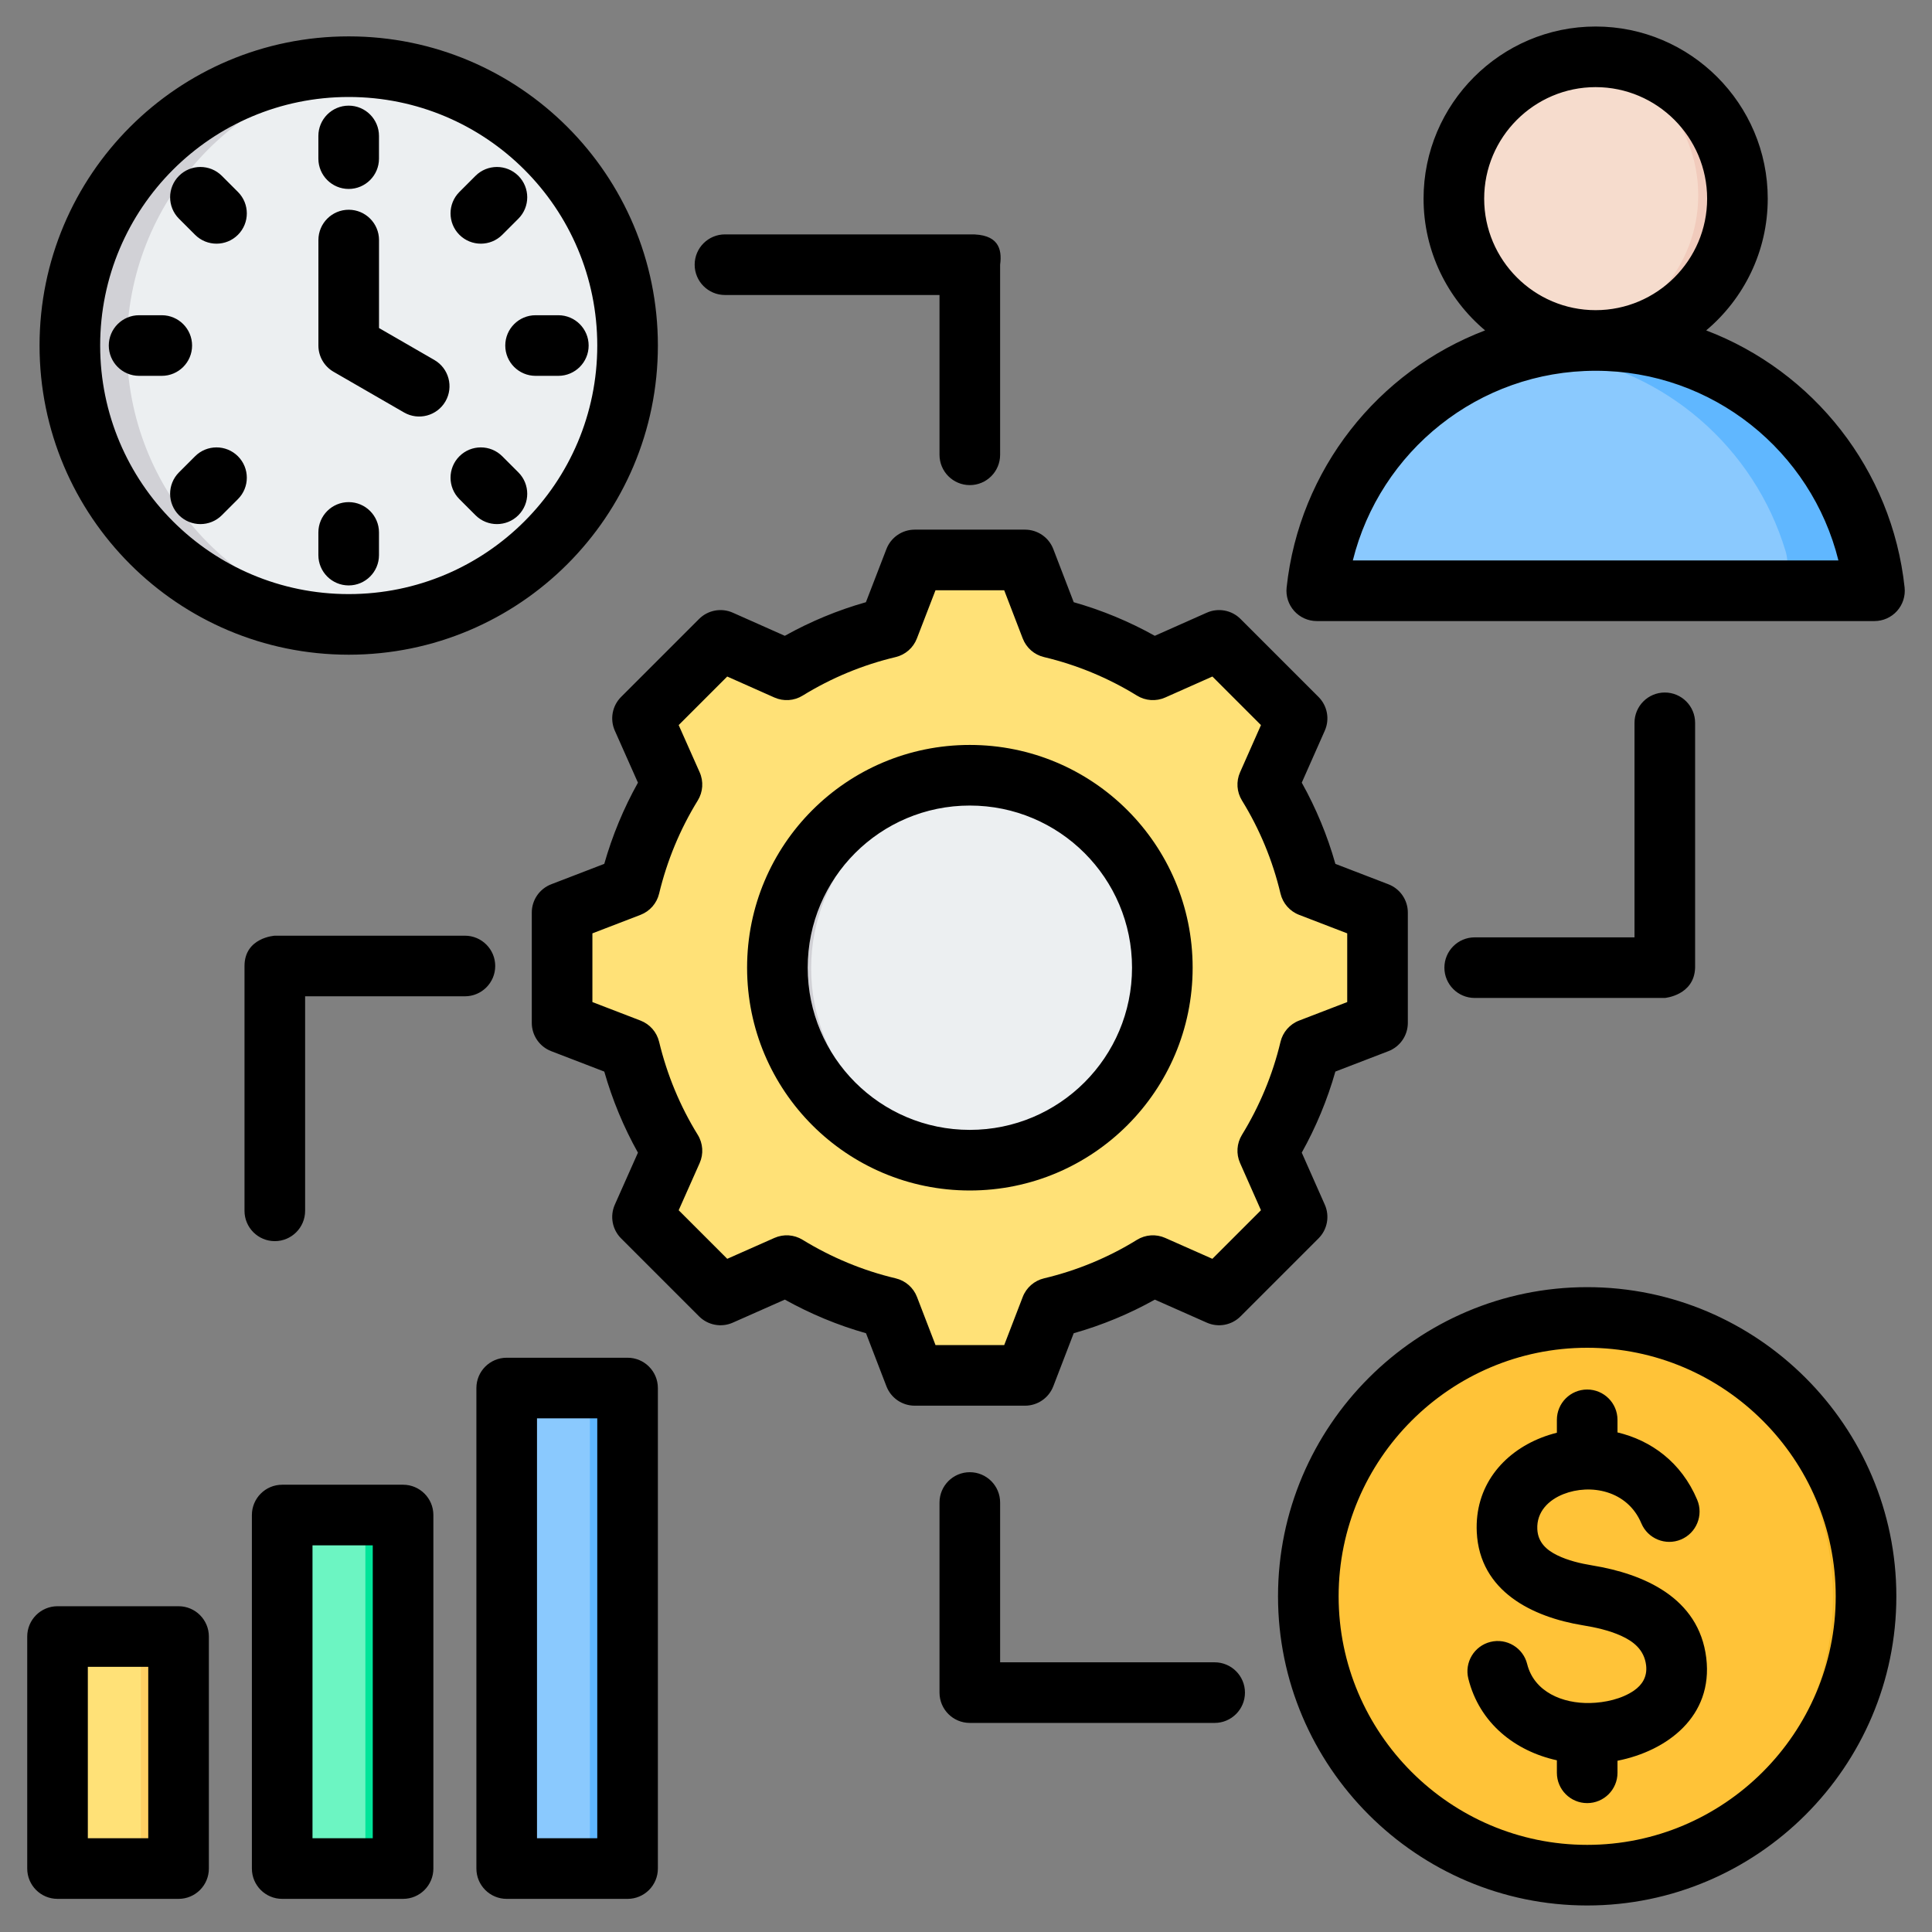 <svg xmlns="http://www.w3.org/2000/svg" clip-rule="evenodd" fill-rule="evenodd" stroke-linejoin="round" stroke-miterlimit="2" viewBox="0 0 510 510"><rect x="0" y="0" width="510" height="510" fill="#808080" stroke="none"/><path d="m92.107 17.79c40.664 0 73.611 32.947 73.611 73.612 0 40.664-32.947 73.611-73.611 73.611-40.665 0-73.612-32.947-73.612-73.611 0-40.665 32.947-73.612 73.612-73.612z" fill="#eceff1"></path><path d="m99.607 164.636c-2.466.25-4.969.377-7.5.377-40.665 0-73.612-32.947-73.612-73.611 0-40.665 32.947-73.612 73.612-73.612 2.531 0 5.034.128 7.5.377-37.14 3.756-66.112 35.102-66.112 73.235 0 38.132 28.972 69.478 66.112 73.234z" fill="#d1d1d6"></path><path d="m162.718 366.597c.796 0 1.559.316 2.121.878.563.563.879 1.326.879 2.122v120.846c0 .796-.316 1.559-.879 2.122-.562.562-1.325.878-2.121.878h-25.908c-.796 0-1.559-.316-2.121-.878-.563-.563-.879-1.326-.879-2.122v-120.846c0-.796.316-1.559.879-2.122.562-.562 1.325-.878 2.121-.878z" fill="#8ac9fe"></path><path d="m152.718 366.597h10c.796 0 1.559.316 2.121.878.563.563.879 1.326.879 2.122v120.846c0 .796-.316 1.559-.879 2.122-.562.562-1.325.878-2.121.878h-10c.796 0 1.559-.316 2.121-.878.563-.563.879-1.326.879-2.122v-120.846c0-.796-.316-1.559-.879-2.122-.562-.562-1.325-.878-2.121-.878z" fill="#60b7ff"></path><path d="m103.454 400.119c.796 0 1.559.316 2.121.879.563.562.879 1.325.879 2.121v87.324c0 .796-.316 1.559-.879 2.122-.562.562-1.325.878-2.121.878h-25.908c-.796 0-1.559-.316-2.122-.878-.562-.563-.878-1.326-.878-2.122v-87.324c0-.796.316-1.559.878-2.121.563-.563 1.326-.879 2.122-.879z" fill="#6cf5c2"></path><path d="m93.454 400.119h10c.796 0 1.559.316 2.121.879.563.562.879 1.325.879 2.121v87.324c0 .796-.316 1.559-.879 2.122-.562.562-1.325.878-2.121.878h-10c.796 0 1.559-.316 2.121-.878.563-.563.879-1.326.879-2.122v-87.324c0-.796-.316-1.559-.879-2.121-.562-.563-1.325-.879-2.121-.879z" fill="#00e499"></path><path d="m15.24 435.193c0-1.657 1.343-3 3-3h25.95c1.657 0 3 1.343 3 3v55.25c0 1.657-1.343 3-3 3h-25.95c-1.657 0-3-1.343-3-3z" fill="#ffe177"></path><path d="m34.19 432.193h10c1.657 0 3 1.343 3 3v55.25c0 1.657-1.343 3-3 3h-10c1.657 0 3-1.343 3-3v-55.25c0-1.657-1.343-3-3-3z" fill="#ffd064"></path><path d="m277.831 164.387c9.662 2.299 18.885 6.122 27.332 11.328l17.761-7.879 20.926 20.925-7.879 17.761c5.205 8.448 9.029 17.671 11.328 27.333l18.122 6.975v29.606l-18.122 6.975c-2.299 9.649-6.123 18.872-11.328 27.319l7.879 17.761-20.926 20.939-17.761-7.893c-8.447 5.206-17.67 9.042-27.332 11.342l-6.975 18.109h-29.606l-6.975-18.122c-9.649-2.3-18.872-6.123-27.32-11.329l-17.761 7.893-20.938-20.939 7.892-17.748c-5.205-8.46-9.042-17.683-11.341-27.332l-18.11-6.975v-29.606l18.11-6.975c2.299-9.662 6.136-18.885 11.341-27.333l-7.892-17.761 20.938-20.925 17.748 7.879c8.461-5.206 17.684-9.029 27.333-11.328l6.975-18.123h29.606z" fill="#ffe177"></path><path d="m316.957 170.484 5.967-2.648 20.926 20.925-7.879 17.761c5.205 8.448 9.029 17.671 11.328 27.333l18.122 6.975v29.606l-18.122 6.975c-2.299 9.649-6.123 18.872-11.328 27.319l7.879 17.761-20.926 20.939-5.967-2.648 18.29-18.291-7.892-17.761c5.205-8.447 9.029-17.67 11.328-27.319l18.123-6.975v-29.606l-18.123-6.975c-2.299-9.662-6.123-18.885-11.328-27.333l7.892-17.761zm-130.411 0 2.648-2.648 17.748 7.879c-1.253.698-2.493 1.421-3.707 2.183zm91.285-6.097c9.662 2.299 18.885 6.122 27.332 11.328l-4.895 2.183c-8.448-5.206-21.391-11.212-31.053-13.511l-6.975-18.123h8.616zm-70.876 171.15-17.761 7.893-2.648-2.648 16.689-7.415c1.214.75 2.454 1.473 3.72 2.17zm98.208 0c-8.447 5.206-17.67 9.042-27.332 11.342l-6.975 18.109h-8.616l6.975-18.109c9.662-2.3 22.605-8.306 31.066-13.512z" fill="#ffd064"></path><path d="m256.054 207.126c26.79 0 48.505 21.716 48.505 48.505 0 26.78-21.715 48.495-48.505 48.495-26.779 0-48.495-21.715-48.495-48.495 0-26.789 21.716-48.505 48.495-48.505z" fill="#eceff1"></path><path d="m256.054 207.126c1.104 0 2.198.04 3.291.118-25.252 1.685-45.224 22.701-45.224 48.387 0 25.676 19.972 46.692 45.224 48.387-1.093.069-2.187.108-3.291.108-26.779 0-48.495-21.715-48.495-48.495 0-26.789 21.716-48.505 48.495-48.505z" fill="#d1d1d6"></path><path d="m419.025 495.187c-40.543 0-73.606-33.063-73.606-73.606s33.063-73.606 73.606-73.606 73.617 33.063 73.617 73.606-33.074 73.606-73.617 73.606z" fill="#ffc338"></path><path d="m483.853 421.581c0-39.177-30.604-71.203-69.212-73.48 1.446-.08 2.915-.126 4.384-.126 40.657 0 73.617 32.949 73.617 73.606s-32.96 73.606-73.617 73.606c-1.469 0-2.938-.045-4.384-.125 38.608-2.277 69.212-34.304 69.212-73.481z" fill="#f5b829"></path><path d="m360.286 158.917h121.939c3.417 0 6.347-1.469 8.382-4.208 2.034-2.739 2.608-5.982 1.617-9.242-9.19-30.483-37.482-52.689-70.964-52.689s-61.783 22.206-70.973 52.689c-.982 3.26-.417 6.503 1.617 9.242 2.035 2.739 4.973 4.208 8.382 4.208z" fill="#8ac9fe"></path><path d="m482.225 158.917c3.417 0 6.347-1.469 8.382-4.208 2.034-2.739 2.608-5.982 1.617-9.242-9.19-30.483-37.482-52.689-70.964-52.689-3.547 0-7.034.253-10.442.731 28.813 4.069 52.306 24.701 60.522 51.958.991 3.26.426 6.503-1.608 9.242-2.035 2.739-4.974 4.208-8.382 4.208z" fill="#60b7ff"></path><path d="m421.26 88.987c20.641 0 37.473-16.833 37.473-37.473 0-20.641-16.832-37.473-37.473-37.473s-37.473 16.832-37.473 37.473c0 20.64 16.832 37.473 37.473 37.473z" fill="#f6dccd"></path><path d="m421.26 14.041c20.693 0 37.473 16.78 37.473 37.473 0 20.701-16.78 37.473-37.473 37.473-1.774 0-3.521-.122-5.225-.357 18.223-2.547 32.256-18.188 32.256-37.116 0-18.919-14.033-34.569-32.256-37.108 1.704-.235 3.451-.365 5.225-.365z" fill="#f1cbbc"></path><path d="m450.392 87.219c28.272 10.765 49.047 36.712 52.377 67.875.241 2.257-.488 4.51-2.005 6.198s-3.68 2.652-5.95 2.652h-147.223c-2.27 0-4.434-.965-5.951-2.654s-2.246-3.943-2.003-6.2c3.346-31.163 24.128-57.109 52.392-67.873-9.922-8.347-16.244-20.85-16.244-34.779 0-25.021 20.397-45.438 45.418-45.438 25.043 0 45.437 20.418 45.437 45.438 0 13.93-6.322 26.433-16.248 34.781zm-29.189-5.344c16.225 0 29.437-13.228 29.437-29.437 0-16.21-13.212-29.438-29.437-29.438-16.208 0-29.418 13.229-29.418 29.438 0 16.208 13.21 29.437 29.418 29.437zm0 16c-30.958 0-56.943 21.312-64.09 50.069h128.185c-7.133-28.757-33.121-50.069-64.095-50.069zm-137.767 61.093c7.454 2.113 14.629 5.086 21.401 8.869l13.725-6.102c3.025-1.345 6.566-.688 8.907 1.653l20.587 20.587c2.338 2.338 2.997 5.873 1.658 8.896 0 0-6.082 13.729-6.082 13.729 3.787 6.778 6.763 13.963 8.877 21.441l13.996 5.386c3.088 1.189 5.126 4.157 5.126 7.466v29.121c0 3.31-2.038 6.277-5.126 7.466 0 0-14.001 5.389-14.001 5.388-2.118 7.454-5.104 14.63-8.876 21.401l6.086 13.738c1.339 3.023.68 6.558-1.658 8.896l-20.587 20.587c-2.338 2.338-5.874 2.997-8.897 1.658 0 0-13.724-6.079-13.723-6.079-6.763 3.784-13.955 6.758-21.416 8.871l-5.387 13.999c-1.189 3.089-4.157 5.126-7.466 5.126h-29.121c-3.31 0-6.278-2.037-7.466-5.126 0 0-5.387-13.997-5.387-13.997-7.475-2.118-14.657-5.106-21.431-8.879l-13.738 6.085c-3.023 1.339-6.559.68-8.897-1.658l-20.587-20.587c-2.341-2.341-2.998-5.882-1.653-8.907 0 0 6.1-13.719 6.101-13.719-3.782-6.759-6.757-13.948-8.886-21.405l-14.01-5.392c-3.089-1.189-5.127-4.156-5.127-7.466v-29.121c0-3.309 2.038-6.277 5.127-7.466 0 0 14.007-5.391 14.007-5.39 2.13-7.475 5.106-14.656 8.891-21.431l-6.103-13.724c-1.345-3.025-.688-6.566 1.653-8.907l20.587-20.587c2.341-2.341 5.882-2.998 8.907-1.653 0 0 13.725 6.102 13.725 6.102 6.774-3.784 13.952-6.758 21.408-8.871l5.415-14.033c1.191-3.086 4.157-5.12 7.464-5.12h29.121c3.311 0 6.28 2.039 7.467 5.13zm-13.462 9.573-4.891-12.728h-18.136l-4.916 12.739c-.949 2.46-3.049 4.294-5.614 4.903-8.672 2.061-16.943 5.488-24.545 10.172-2.248 1.385-5.034 1.572-7.447.499l-12.457-5.539-12.815 12.816 5.539 12.457c1.072 2.412.885 5.199-.5 7.447-4.687 7.607-8.115 15.885-10.205 24.591-.614 2.56-2.448 4.654-4.905 5.599 0 0-12.704 4.889-12.704 4.889v18.135l12.704 4.889c2.455.945 4.288 3.036 4.904 5.594 2.089 8.676 5.514 16.978 10.2 24.557 1.391 2.249 1.58 5.041.506 7.458l-5.539 12.456 12.821 12.822 12.461-5.52c2.404-1.065 5.178-.881 7.42.493 7.606 4.66 15.881 8.118 24.586 10.181 2.57.609 4.673 2.446 5.622 4.911 0 0 4.889 12.703 4.889 12.703h18.135l4.889-12.703c.948-2.463 3.049-4.3 5.616-4.91 8.668-2.06 16.963-5.483 24.534-10.165 2.246-1.389 5.033-1.58 7.448-.51 0 0 12.461 5.52 12.461 5.52l12.827-12.827-5.52-12.462c-1.064-2.404-.88-5.177.493-7.419 4.661-7.608 8.12-15.883 10.183-24.562.61-2.568 2.447-4.669 4.909-5.617 0 0 12.704-4.889 12.704-4.889v-18.135l-12.704-4.889c-2.464-.948-4.302-3.052-4.911-5.622-2.06-8.698-5.486-16.968-10.17-24.568-1.383-2.245-1.571-5.027-.504-7.437l5.52-12.462-12.821-12.821-12.457 5.539c-2.413 1.073-5.199.886-7.447-.499-7.602-4.684-15.872-8.111-24.545-10.172-2.569-.61-4.671-2.449-5.618-4.914zm-13.969 28.105c32.484 0 58.822 26.309 58.822 58.793 0 32.483-26.34 58.822-58.822 58.822-32.484 0-58.793-26.338-58.793-58.822 0-32.485 26.307-58.793 58.793-58.793zm0 16c-23.645 0-42.793 19.148-42.793 42.793 0 23.646 19.147 42.822 42.793 42.822 23.647 0 42.822-19.175 42.822-42.822 0-23.646-19.176-42.793-42.822-42.793zm-163.953-203.043c45.083 0 81.611 36.528 81.611 81.611 0 45.084-36.528 81.612-81.611 81.612-45.084 0-81.612-36.528-81.612-81.612 0-45.083 36.528-81.611 81.612-81.611zm0 16c-36.245 0-65.612 29.367-65.612 65.611 0 36.245 29.367 65.612 65.612 65.612s65.611-29.367 65.611-65.612c0-36.244-29.366-65.611-65.611-65.611zm-33.49 110.405c-3.122 3.122-8.192 3.122-11.314 0s-3.122-8.192 0-11.314l4.25-4.249c3.122-3.122 8.191-3.122 11.313 0 3.123 3.122 3.123 8.191 0 11.313zm88.825-52.794c4.416 0 8 3.585 8 8 0 4.416-3.584 8-8 8h-6.01c-4.415 0-8-3.584-8-8 0-4.415 3.585-8 8-8zm-10.552 41.48c3.122 3.122 3.122 8.192 0 11.314s-8.191 3.122-11.314 0l-4.249-4.25c-3.122-3.122-3.122-8.191 0-11.313s8.191-3.122 11.314 0zm-52.793-88.805c0-4.415 3.584-8 8-8 4.415 0 8 3.585 8 8v5.99c0 4.415-3.585 8-8 8-4.416 0-8-3.585-8-8zm16 110.651c0 4.415-3.585 8-8 8-4.416 0-8-3.585-8-8v-5.99c0-4.415 3.584-8 8-8 4.415 0 8 3.585 8 8zm-63.326-47.326c-4.415 0-8-3.584-8-8 0-4.415 3.585-8 8-8h5.99c4.415 0 8 3.585 8 8 0 4.416-3.585 8-8 8zm47.336-35.845c0-4.415 3.584-8 8-8 4.415 0 8 3.585 8 8v23.226l14.605 8.43c3.825 2.207 5.137 7.104 2.93 10.928s-7.104 5.137-10.928 2.93l-18.606-10.74c-2.476-1.429-4.001-4.07-4.001-6.929zm41.469-16.948c3.123-3.122 8.192-3.122 11.314 0s3.122 8.192 0 11.314l-4.249 4.249c-3.123 3.122-8.192 3.122-11.314 0s-3.122-8.191 0-11.313zm-78.273 11.314c-3.122-3.122-3.122-8.192 0-11.314s8.192-3.122 11.314 0l4.249 4.25c3.123 3.122 3.123 8.191 0 11.313-3.122 3.122-8.191 3.122-11.313 0zm126.415 308.674v126.847c0 4.418-3.581 8-8 8h-31.908c-4.418 0-8-3.582-8-8v-126.847c0-4.418 3.582-8 8-8h31.908c4.419 0 8 3.582 8 8zm-16 8h-15.908v110.847h15.908zm-43.264 25.523v93.324c0 4.418-3.581 8-8 8h-31.908c-4.418 0-8-3.582-8-8v-93.324c0-4.419 3.582-8 8-8h31.908c4.419 0 8 3.581 8 8zm-16 8h-15.908v77.324h15.908zm-83.213 16.073h31.949c4.418 0 8 3.582 8 8v61.251c0 4.418-3.582 8-8 8h-31.949c-4.419 0-8-3.582-8-8v-61.251c0-4.418 3.581-8 8-8zm8 16v45.251h15.949v-45.251zm395.79 62.995c-44.94 0-81.612-36.672-81.612-81.612 0-44.939 36.672-81.611 81.612-81.611 44.939 0 81.611 36.672 81.611 81.611 0 44.94-36.672 81.612-81.611 81.612zm0-16c36.129 0 65.611-29.483 65.611-65.612s-29.482-65.611-65.611-65.611-65.612 29.482-65.612 65.611 29.483 65.612 65.612 65.612zm-8-108.791v-3.409c0-4.416 3.584-8 8-8 4.415 0 8 3.584 8 8v3.323c8.783 2.078 16.844 7.803 21.044 17.794 1.711 4.07-.204 8.764-4.274 10.475-4.071 1.711-8.764-.204-10.475-4.274-3.68-8.754-13.504-10.486-20.546-7.714-3.926 1.545-7.136 4.665-6.914 9.274.174 3.553 2.529 5.539 5.268 6.879 2.853 1.394 6.154 2.168 9.258 2.679 13.444 2.2 28.121 8.427 30.073 24.411l.001.011c1.866 15.453-10.357 24.55-23.435 27.134v3.185c0 4.415-3.585 8-8 8-4.416 0-8-3.585-8-8v-3.302c-11.013-2.421-20.44-9.774-23.373-21.554-1.067-4.285 1.546-8.629 5.83-9.696 4.285-1.067 8.629 1.546 9.696 5.83 1.842 7.4 9.387 10.469 16.617 10.299 3.947-.094 8.349-1.056 11.587-3.288 2.11-1.454 3.562-3.623 3.194-6.685-.501-4.09-3.342-6.296-6.582-7.766-3.188-1.446-6.806-2.235-10.191-2.789l-.008-.001c-13.182-2.171-27.15-8.896-27.916-24.568v-.004c-.582-12.036 6.786-20.903 17.034-24.937 1.329-.523 2.704-.96 4.112-1.307zm20.491-130.77v-56.632c0-4.416 3.585-8 8-8 4.416 0 8 3.584 8 8v64.617c-.208 7.36-8 8.015-8 8.015h-50.183c-4.415 0-8-3.585-8-8s3.585-8 8-8zm-175.477-185.564c7.487-.167 8.599 3.738 8.015 8v50.183c0 4.415-3.585 8-8 8-4.416 0-8-3.585-8-8v-42.183h-56.633c-4.415 0-8-3.585-8-8 0-4.416 3.585-8 8-8zm-191.448 193.14c0-7.552 8-8.015 8-8.015h50.183c4.415 0 8 3.585 8 8s-3.585 8-8 8h-42.183v56.632c0 4.416-3.585 8-8 8s-8-3.584-8-8zm199.463 183.795h56.632c4.415 0 8 3.585 8 8s-3.585 8-8 8h-64.632c-4.419 0-8-3.582-8-8v-50.183c0-4.415 3.584-8 8-8 4.415 0 8 3.585 8 8z"></path></svg>